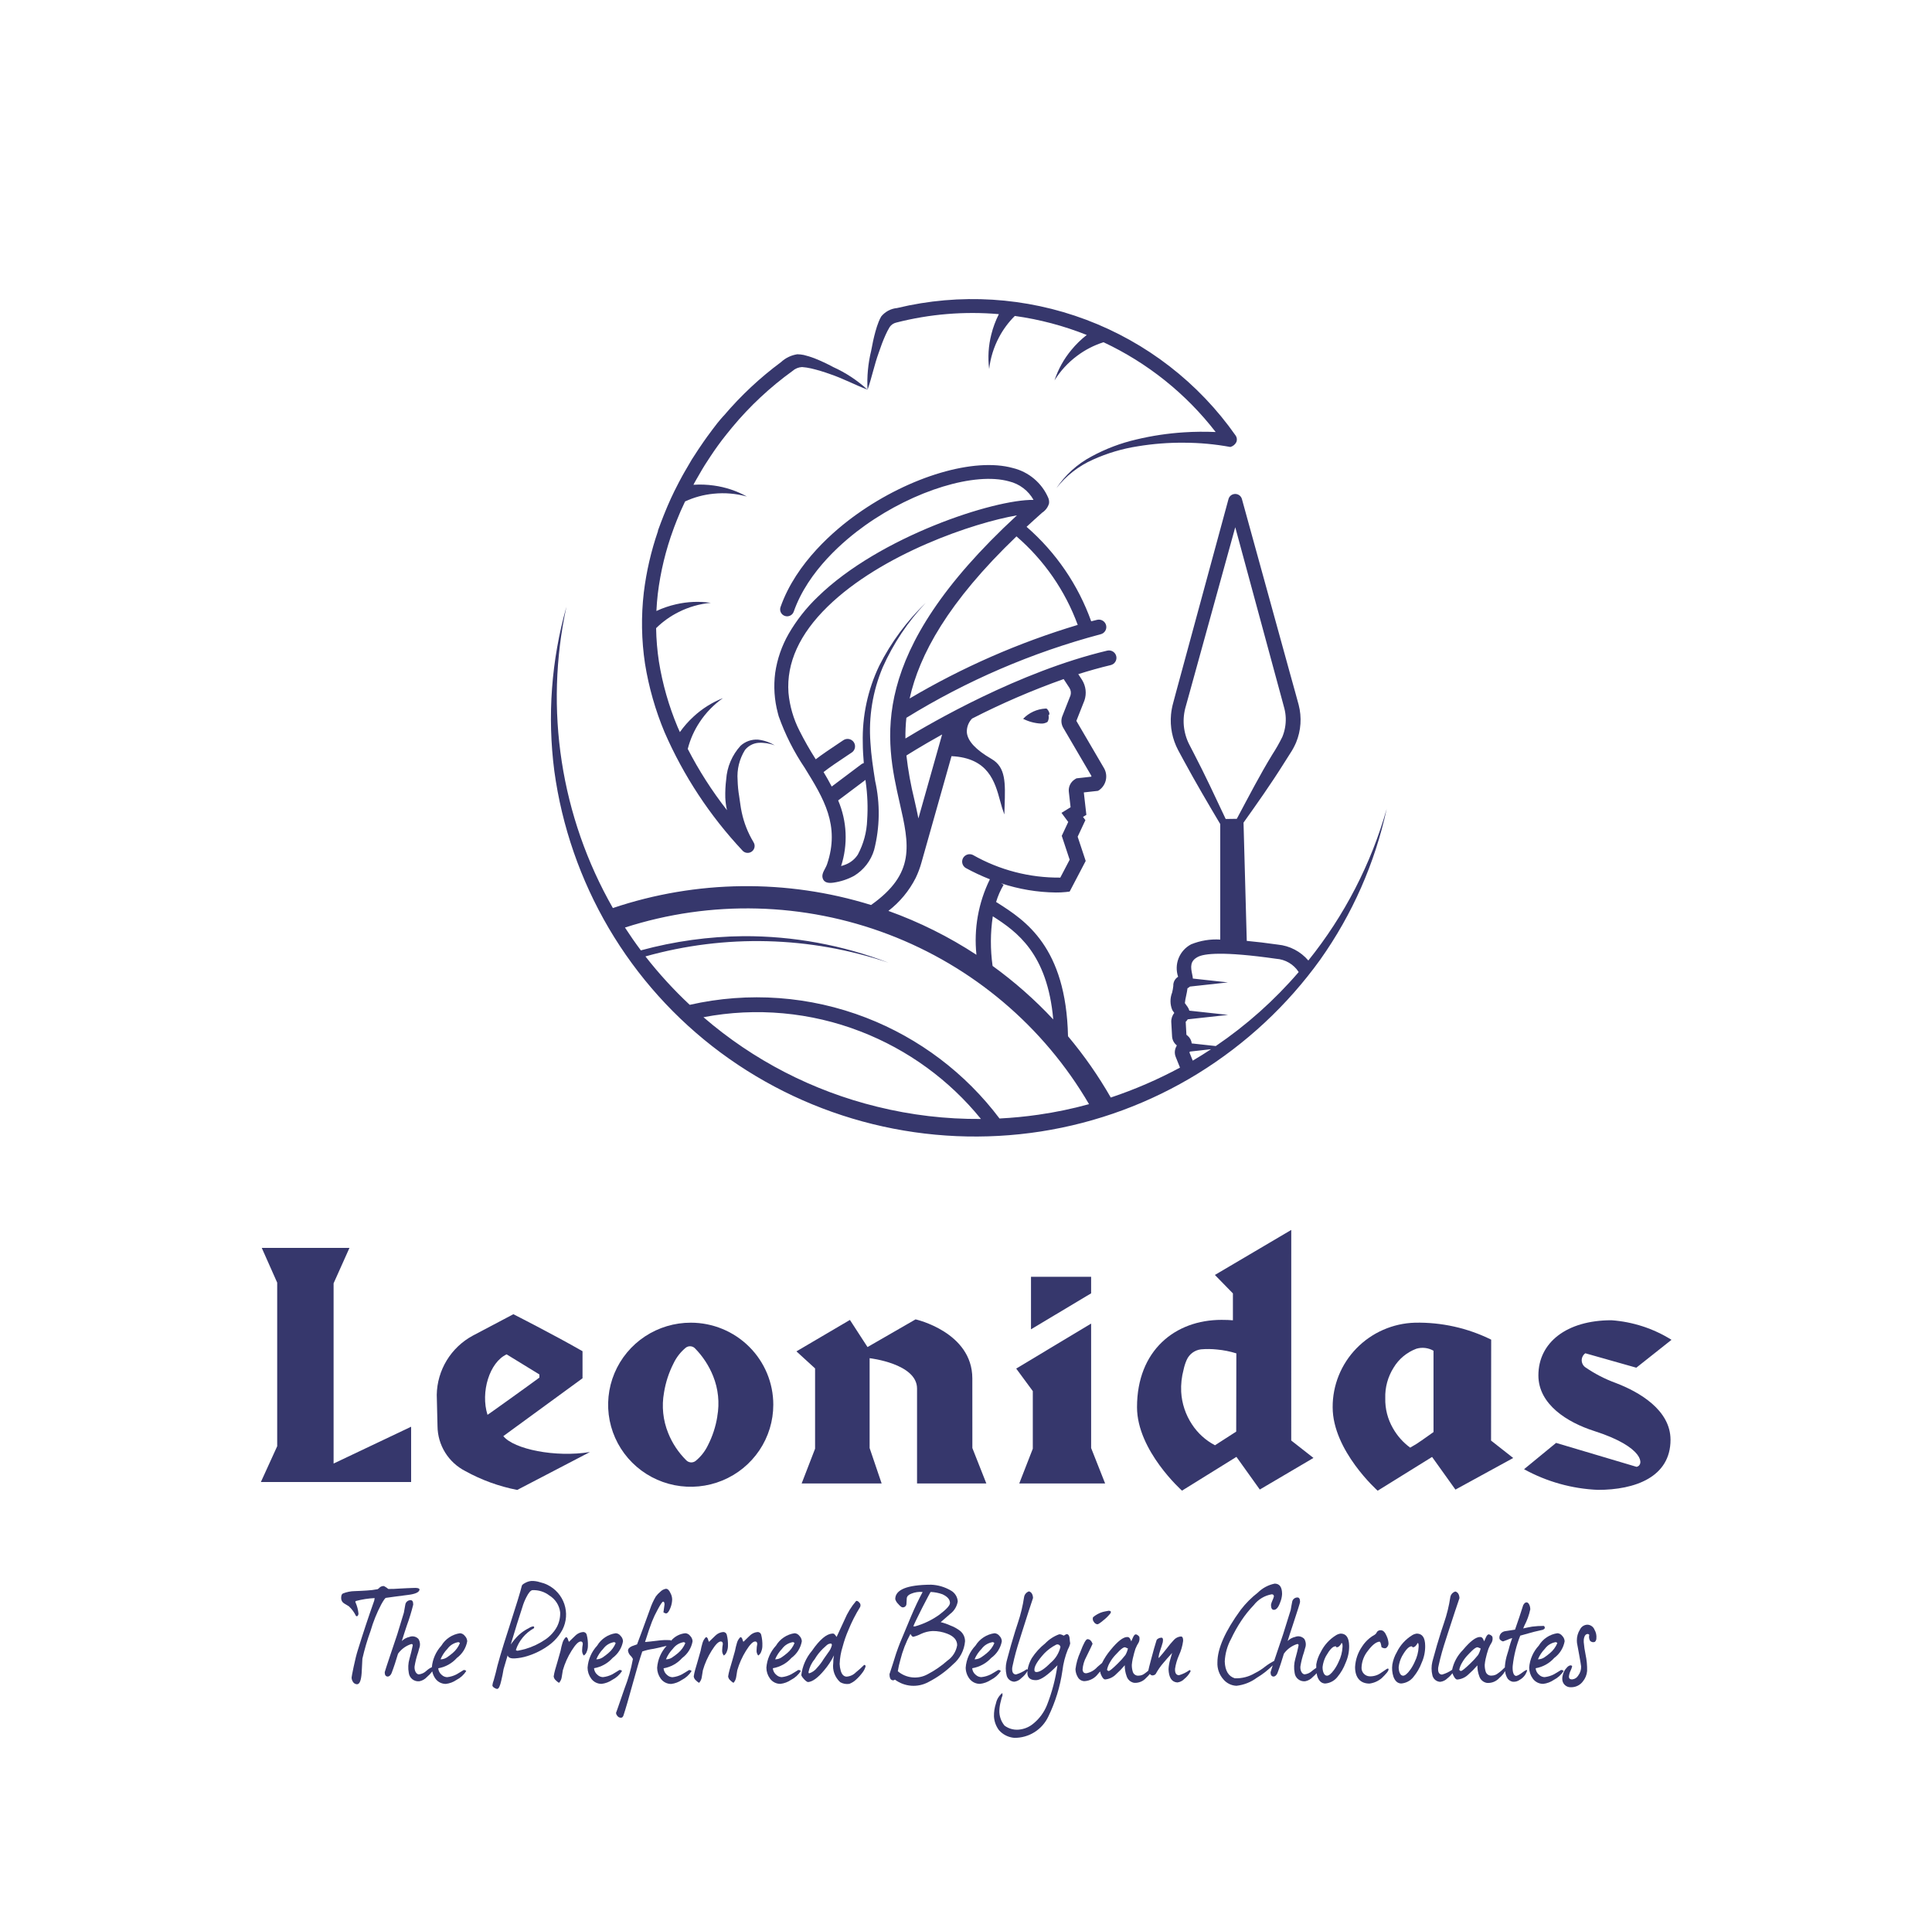 <svg width="156" height="154" viewBox="0 0 156 154" fill="none" xmlns="http://www.w3.org/2000/svg">
<path d="M55.786 106.816C54.467 106.813 53.176 107.2 52.077 107.926C50.979 108.652 50.122 109.686 49.615 110.897C49.108 112.107 48.974 113.44 49.23 114.726C49.486 116.012 50.12 117.194 51.053 118.122C51.985 119.05 53.173 119.682 54.467 119.939C55.761 120.195 57.103 120.065 58.322 119.563C59.542 119.062 60.584 118.212 61.317 117.122C62.05 116.032 62.441 114.75 62.44 113.439C62.441 111.684 61.741 110 60.493 108.759C59.246 107.517 57.553 106.818 55.786 106.816ZM57.92 114.392C57.79 115.208 57.531 115.998 57.153 116.734C56.917 117.219 56.578 117.647 56.159 117.987C56.047 118.07 55.908 118.109 55.769 118.097C55.63 118.084 55.5 118.021 55.405 117.92C54.777 117.297 54.283 116.553 53.955 115.734C53.534 114.698 53.416 113.565 53.615 112.465C53.746 111.643 54.006 110.846 54.385 110.102C54.619 109.61 54.959 109.175 55.382 108.828C55.494 108.746 55.634 108.708 55.773 108.722C55.912 108.736 56.041 108.802 56.134 108.906C56.756 109.544 57.247 110.297 57.579 111.122C57.998 112.159 58.114 113.291 57.916 114.391L57.92 114.392Z" fill="#36376C"/>
<path d="M120.406 108.185C118.499 107.243 116.39 106.773 114.261 106.816C112.474 106.865 110.777 107.607 109.533 108.883C108.289 110.159 107.598 111.868 107.606 113.644C107.606 117.157 111.24 120.385 111.24 120.385L115.634 117.658L117.52 120.295L122.185 117.743L120.396 116.336L120.406 108.185ZM115.75 115.648L114.808 116.314C114.507 116.531 114.192 116.728 113.865 116.906C113.299 116.491 112.827 115.962 112.481 115.353C112.05 114.612 111.833 113.768 111.854 112.912C111.827 112.045 112.061 111.189 112.524 110.453C112.945 109.748 113.595 109.207 114.367 108.918C114.596 108.851 114.837 108.83 115.075 108.858C115.312 108.886 115.542 108.962 115.749 109.081L115.75 115.648Z" fill="#36376C"/>
<path d="M130.467 111.686C129.597 111.369 128.771 110.943 128.009 110.418C127.918 110.354 127.845 110.269 127.794 110.17C127.743 110.072 127.716 109.963 127.716 109.852C127.716 109.741 127.743 109.632 127.794 109.533C127.845 109.435 127.918 109.35 128.009 109.286L132.125 110.451L134.966 108.199C133.504 107.284 131.838 106.742 130.116 106.619C126.503 106.619 124.218 108.413 124.218 111.073C124.218 113.417 126.552 114.869 128.732 115.566C132.8 116.868 132.767 118.345 132.145 118.457L125.646 116.524L123.06 118.649C124.891 119.658 126.934 120.229 129.027 120.317C132.018 120.317 134.887 119.29 134.887 116.269C134.884 113.864 132.357 112.406 130.467 111.686Z" fill="#36376C"/>
<path d="M88.103 103.109H83.248V107.35L88.103 104.445V103.109Z" fill="#36376C"/>
<path d="M78.511 111.318C78.511 107.571 73.928 106.548 73.928 106.548L70.048 108.784L68.627 106.593L64.308 109.132L65.814 110.509V116.994L64.73 119.799H71.188L70.218 116.94V109.683C70.218 109.683 74.047 110.116 74.047 112.134V119.799H79.642L78.514 116.94L78.511 111.318Z" fill="#36376C"/>
<path d="M88.103 106.887L82.054 110.522L83.394 112.341V116.994L82.301 119.798H89.233L88.104 116.939L88.103 106.887Z" fill="#36376C"/>
<path d="M104.263 99.325L98.097 102.961L99.552 104.451V106.623C99.306 106.6 99.004 106.588 98.635 106.588C94.884 106.588 91.809 109.055 91.809 113.639C91.809 117.151 95.441 120.38 95.441 120.38L99.836 117.652L101.723 120.29L106.056 117.738L104.261 116.331L104.263 99.325ZM99.818 115.611L98.104 116.715C97.351 116.32 96.712 115.74 96.248 115.03C95.729 114.245 95.428 113.339 95.375 112.401C95.346 111.797 95.412 111.192 95.569 110.607C95.625 110.338 95.709 110.075 95.82 109.823C95.921 109.594 96.08 109.395 96.281 109.245C96.483 109.095 96.72 109 96.969 108.969C97.404 108.931 97.842 108.936 98.277 108.983C98.804 109.032 99.324 109.136 99.829 109.294L99.818 115.611Z" fill="#36376C"/>
<path d="M33.196 115.218L26.936 118.191V103.637L28.217 100.777H21.136L22.382 103.582V116.793L21.064 119.684H33.196V115.218Z" fill="#36376C"/>
<path d="M40.641 115.976L47.036 111.306V109.119C44.721 107.788 41.453 106.132 41.453 106.132L38.184 107.858C37.315 108.326 36.586 109.016 36.073 109.856C35.561 110.697 35.282 111.657 35.266 112.64L35.327 115.183C35.335 115.932 35.548 116.665 35.944 117.303C36.34 117.941 36.904 118.459 37.575 118.802C38.882 119.523 40.295 120.036 41.762 120.323L47.637 117.261C44.851 117.722 41.485 117.031 40.641 115.976ZM40.908 109.374L43.553 110.996V111.251C42.777 111.829 39.349 114.285 39.364 114.256C38.785 112.423 39.53 110.009 40.908 109.374Z" fill="#36376C"/>
<path d="M31.161 129.038C31.422 128.999 31.683 128.96 31.937 128.931L32.911 128.805C33.504 128.736 33.826 128.6 33.869 128.396C33.904 128.26 33.704 128.212 33.26 128.241C33.051 128.251 32.703 128.26 32.216 128.29C31.93 128.314 31.642 128.324 31.355 128.319C31.247 128.23 31.13 128.152 31.006 128.086C30.883 128.075 30.761 128.113 30.666 128.193C30.616 128.25 30.558 128.299 30.492 128.338C30.202 128.393 29.909 128.429 29.614 128.445C29.292 128.464 28.961 128.485 28.644 128.493C28.315 128.498 27.99 128.563 27.685 128.686C27.588 128.734 27.547 128.86 27.547 129.065C27.547 129.154 27.571 129.242 27.617 129.319C27.663 129.395 27.73 129.459 27.809 129.501L28.165 129.716C28.407 129.939 28.604 130.206 28.747 130.503C28.885 130.581 28.946 130.396 28.946 130.31C28.915 130.001 28.836 129.7 28.712 129.415C28.677 129.358 28.685 129.319 28.747 129.289C29.239 129.159 29.743 129.081 30.252 129.056L30.217 129.26C29.756 130.561 29.318 131.883 28.903 133.224C28.789 133.574 28.677 134.03 28.555 134.604C28.45 135.098 28.398 135.39 28.39 135.471C28.392 135.588 28.425 135.702 28.487 135.802C28.519 135.864 28.568 135.917 28.627 135.954C28.687 135.992 28.756 136.013 28.826 136.016C29.036 136.016 29.157 135.715 29.201 135.112C29.227 134.726 29.244 134.335 29.262 133.947C29.435 133.186 29.656 132.436 29.923 131.702C30.137 130.963 30.425 130.247 30.784 129.566C30.977 129.222 31.1 129.046 31.161 129.038Z" fill="#36376C"/>
<path d="M37.726 132.546C37.72 132.381 37.651 132.225 37.532 132.109C37.487 132.047 37.429 131.996 37.362 131.959C37.295 131.922 37.221 131.9 37.144 131.894C36.834 131.939 36.538 132.052 36.278 132.225C36.018 132.399 35.8 132.628 35.64 132.895C35.199 133.377 34.928 133.99 34.87 134.639C34.709 134.71 34.561 134.808 34.432 134.928C34.268 135.088 34.055 135.19 33.826 135.217C33.623 135.217 33.448 134.935 33.474 134.586C33.536 134.192 33.634 133.805 33.765 133.429C33.8 133.322 33.827 133.215 33.853 133.107C33.9 132.986 33.919 132.856 33.908 132.726C33.898 132.597 33.858 132.471 33.791 132.36C33.7 132.26 33.58 132.191 33.448 132.162C33.316 132.132 33.177 132.144 33.052 132.195C32.822 132.245 32.611 132.36 32.445 132.525C32.542 132.195 32.7 131.729 32.849 131.272C33.052 130.719 33.224 130.155 33.366 129.583C33.366 129.34 33.295 129.224 33.156 129.224C33.049 129.222 32.946 129.26 32.866 129.33C32.786 129.4 32.736 129.497 32.724 129.602C32.68 129.817 32.646 130.03 32.61 130.235L32.075 131.991L31.503 133.692C31.265 134.391 31.064 135.023 31.064 135.041C31.064 135.255 31.134 135.371 31.275 135.391C31.417 135.412 31.556 135.275 31.617 135.12C31.82 134.585 31.97 134.118 32.137 133.555C32.142 133.55 32.145 133.543 32.146 133.535C32.146 133.533 32.147 133.531 32.149 133.529C32.15 133.527 32.153 133.527 32.155 133.527C32.411 133.176 32.771 132.914 33.184 132.777C33.201 132.77 33.219 132.767 33.237 132.768C33.298 132.758 33.334 132.826 33.325 132.885C33.272 133.156 33.166 133.604 33.061 133.963C32.955 134.333 32.937 134.722 33.008 135.099C33.033 135.301 33.136 135.484 33.296 135.611C33.456 135.737 33.659 135.796 33.862 135.774C34.096 135.728 34.309 135.609 34.469 135.434C34.631 135.298 34.777 135.144 34.903 134.975C34.944 135.186 35.03 135.386 35.157 135.561C35.253 135.694 35.38 135.802 35.527 135.876C35.674 135.95 35.837 135.988 36.002 135.987C36.308 135.951 36.601 135.841 36.855 135.667C37.179 135.502 37.452 135.254 37.647 134.948C37.621 134.916 37.587 134.891 37.548 134.878C37.509 134.864 37.467 134.862 37.426 134.871C37.426 134.88 37.242 134.987 36.873 135.21C36.635 135.335 36.375 135.415 36.107 135.443C35.947 135.439 35.794 135.377 35.677 135.268C35.593 135.202 35.524 135.12 35.474 135.026C35.424 134.933 35.394 134.83 35.386 134.724C35.968 134.625 36.499 134.33 36.89 133.89C37.331 133.564 37.63 133.084 37.726 132.546ZM36.072 133.856C35.923 133.951 35.749 134.002 35.571 134.003C35.703 133.685 35.894 133.395 36.133 133.148C36.237 133.005 36.368 132.884 36.519 132.793C36.67 132.701 36.838 132.64 37.013 132.613C37.063 132.622 37.107 132.65 37.136 132.691C37.008 133.003 36.806 133.279 36.547 133.497C36.396 133.626 36.238 133.746 36.072 133.856Z" fill="#36376C"/>
<path d="M45.13 132.065C45.236 131.915 45.333 131.759 45.421 131.597C45.58 131.281 45.675 130.937 45.701 130.584C45.726 130.231 45.681 129.877 45.568 129.541C45.455 129.206 45.277 128.895 45.043 128.629C44.809 128.362 44.524 128.144 44.205 127.986C44.012 127.892 43.808 127.821 43.598 127.774C43.379 127.702 43.15 127.668 42.919 127.672C42.749 127.686 42.584 127.735 42.434 127.816C42.246 127.912 42.143 127.991 42.131 128.078C42.034 128.5 41.681 129.65 41.084 131.497C40.511 133.258 40.162 134.456 40.027 135.092L39.865 135.69C39.81 135.825 39.774 135.967 39.758 136.111C39.763 136.237 40.021 136.4 40.16 136.389C40.273 136.375 40.378 136.157 40.476 135.714C40.552 135.411 40.611 135.098 40.661 134.795C40.779 134.409 40.879 134.039 40.988 133.686C41.066 133.926 41.345 133.935 41.57 133.927C41.905 133.906 42.236 133.846 42.556 133.746C43.2 133.55 43.804 133.247 44.344 132.848C44.643 132.627 44.908 132.363 45.13 132.065ZM44.044 132.394C43.542 132.74 42.987 133.002 42.4 133.172C42.206 133.226 41.995 133.268 41.796 133.309C41.769 133.31 41.742 133.305 41.718 133.294C41.693 133.283 41.672 133.267 41.654 133.246C41.898 132.5 42.419 131.874 43.109 131.494C43.151 131.425 43.139 131.367 43.07 131.34C42.939 131.355 42.815 131.404 42.709 131.48C42.251 131.704 41.849 132.026 41.532 132.423C41.415 132.564 41.324 132.683 41.241 132.803C41.598 131.595 41.911 130.603 42.171 129.815C42.253 129.53 42.363 129.252 42.499 128.988C42.687 128.612 42.854 128.431 42.993 128.416C43.484 128.394 43.968 128.546 44.357 128.845C44.595 128.99 44.797 129.187 44.948 129.421C45.099 129.654 45.196 129.919 45.23 130.194C45.248 130.594 45.163 130.992 44.983 131.351C44.915 131.483 44.835 131.61 44.744 131.728C44.548 131.986 44.312 132.211 44.045 132.395L44.044 132.394Z" fill="#36376C"/>
<path d="M47.373 132.011C47.357 131.949 47.32 131.895 47.27 131.856C47.219 131.817 47.156 131.796 47.092 131.796C46.853 131.814 46.628 131.917 46.458 132.085L45.939 132.589C45.901 132.515 45.871 132.437 45.85 132.356C45.816 132.259 45.763 132.211 45.692 132.211C45.564 132.338 45.47 132.495 45.42 132.667C45.354 132.881 45.302 133.098 45.262 133.318C45.094 133.929 44.945 134.435 44.822 134.853C44.772 135.028 44.734 135.207 44.707 135.387C44.727 135.518 44.796 135.636 44.901 135.717C44.971 135.789 45.051 135.852 45.139 135.902C45.26 135.77 45.337 135.603 45.359 135.426L45.447 134.882C45.607 134.328 45.844 133.798 46.151 133.308C46.459 132.812 46.705 132.56 46.89 132.56C47.005 132.56 47.057 132.628 47.057 132.773C47.025 132.93 47.008 133.09 47.005 133.25C46.989 133.41 47.036 133.57 47.137 133.696C47.256 133.62 47.344 133.502 47.383 133.367C47.439 133.231 47.468 133.086 47.47 132.939C47.484 132.626 47.452 132.314 47.373 132.011Z" fill="#36376C"/>
<path d="M50.226 134.945C50.2 134.912 50.166 134.888 50.127 134.874C50.088 134.861 50.046 134.858 50.005 134.867C50.005 134.876 49.821 134.983 49.452 135.207C49.214 135.332 48.954 135.411 48.686 135.44C48.526 135.436 48.372 135.373 48.255 135.264C48.171 135.199 48.102 135.116 48.052 135.023C48.002 134.929 47.972 134.827 47.964 134.721C48.547 134.621 49.078 134.327 49.469 133.886C49.909 133.562 50.208 133.082 50.305 132.546C50.299 132.381 50.229 132.224 50.111 132.108C50.066 132.047 50.008 131.995 49.941 131.958C49.874 131.921 49.8 131.899 49.723 131.894C49.413 131.938 49.117 132.051 48.857 132.225C48.596 132.398 48.378 132.627 48.219 132.895C47.766 133.384 47.492 134.01 47.443 134.673C47.444 134.991 47.546 135.3 47.734 135.557C47.83 135.69 47.957 135.799 48.103 135.873C48.25 135.947 48.413 135.985 48.578 135.983C48.884 135.947 49.178 135.837 49.432 135.663C49.757 135.499 50.031 135.25 50.226 134.945ZM48.712 133.147C48.816 133.005 48.947 132.884 49.098 132.792C49.249 132.7 49.417 132.639 49.592 132.612C49.642 132.622 49.686 132.65 49.715 132.691C49.587 133.002 49.384 133.278 49.126 133.496C48.975 133.626 48.816 133.746 48.65 133.856C48.501 133.951 48.327 134.002 48.149 134.002C48.281 133.684 48.472 133.394 48.712 133.147Z" fill="#36376C"/>
<path d="M55.922 132.547C55.916 132.382 55.846 132.225 55.728 132.109C55.683 132.048 55.625 131.996 55.558 131.959C55.491 131.922 55.417 131.9 55.34 131.894C55.116 131.915 54.899 131.98 54.7 132.085C54.501 132.19 54.326 132.333 54.183 132.505C54.174 132.49 54.166 132.474 54.16 132.458C53.796 132.432 53.43 132.445 53.069 132.498C52.664 132.547 52.338 132.584 52.083 132.605C52.321 131.834 52.514 131.293 52.646 130.953C52.772 130.633 52.919 130.321 53.086 130.02C53.324 129.573 53.474 129.345 53.544 129.345C53.614 129.345 53.658 129.412 53.658 129.578C53.658 129.549 53.632 129.763 53.57 130.209C53.632 130.25 53.701 130.279 53.773 130.297C53.896 130.297 54.009 130.151 54.124 129.87C54.215 129.651 54.266 129.417 54.274 129.181C54.274 129 54.229 128.823 54.142 128.664C54.037 128.422 53.913 128.305 53.773 128.305C53.597 128.334 53.437 128.419 53.315 128.548C53.179 128.659 53.058 128.786 52.954 128.927C52.763 129.25 52.606 129.592 52.488 129.947C52.03 131.22 51.678 132.163 51.44 132.793L51.027 132.94C50.816 133.036 50.71 133.153 50.71 133.299C50.726 133.432 50.781 133.557 50.869 133.659C50.965 133.748 51.046 133.853 51.106 133.969C50.957 134.786 50.73 135.586 50.427 136.359C49.97 137.69 49.742 138.341 49.742 138.321C49.746 138.403 49.777 138.481 49.829 138.544C49.861 138.597 49.906 138.641 49.96 138.672C50.014 138.703 50.075 138.719 50.137 138.719C50.234 138.719 50.295 138.661 50.339 138.544C50.516 138.011 50.771 137.136 51.097 135.942C51.413 134.785 51.669 133.931 51.862 133.368C52.156 133.266 52.46 133.195 52.769 133.154C52.997 133.111 53.351 133.027 53.827 132.912C53.379 133.399 53.109 134.021 53.061 134.679C53.062 134.997 53.164 135.307 53.352 135.564C53.448 135.697 53.575 135.805 53.722 135.879C53.869 135.954 54.032 135.992 54.197 135.99C54.503 135.954 54.796 135.844 55.05 135.67C55.374 135.505 55.647 135.257 55.842 134.951C55.816 134.919 55.782 134.895 55.743 134.881C55.704 134.867 55.662 134.865 55.621 134.874C55.621 134.883 55.437 134.99 55.068 135.213C54.83 135.339 54.57 135.418 54.302 135.447C54.142 135.442 53.988 135.38 53.871 135.271C53.787 135.205 53.718 135.123 53.668 135.029C53.618 134.936 53.588 134.833 53.58 134.728C54.162 134.628 54.693 134.333 55.084 133.893C55.526 133.567 55.826 133.086 55.922 132.547ZM54.273 133.856C54.123 133.952 53.95 134.003 53.772 134.003C53.904 133.685 54.094 133.395 54.334 133.148C54.438 133.005 54.569 132.885 54.72 132.793C54.871 132.701 55.039 132.64 55.214 132.613C55.264 132.622 55.308 132.65 55.337 132.691C55.208 133.003 55.006 133.279 54.748 133.497C54.595 133.626 54.435 133.746 54.268 133.855L54.273 133.856Z" fill="#36376C"/>
<path d="M58.4 131.796C58.161 131.814 57.936 131.917 57.766 132.085L57.247 132.589C57.209 132.515 57.179 132.437 57.159 132.356C57.124 132.259 57.072 132.211 57.001 132.211C56.872 132.338 56.779 132.495 56.728 132.667C56.663 132.881 56.61 133.098 56.57 133.318C56.402 133.929 56.253 134.435 56.13 134.853C56.081 135.028 56.042 135.207 56.015 135.387C56.035 135.518 56.105 135.636 56.209 135.717C56.279 135.789 56.359 135.852 56.447 135.902C56.568 135.77 56.645 135.603 56.667 135.426L56.755 134.882C56.915 134.328 57.152 133.798 57.459 133.308C57.767 132.812 58.013 132.56 58.199 132.56C58.313 132.56 58.365 132.628 58.365 132.773C58.334 132.93 58.316 133.09 58.313 133.25C58.297 133.41 58.344 133.57 58.445 133.696C58.564 133.619 58.651 133.502 58.691 133.367C58.747 133.231 58.776 133.085 58.779 132.939C58.792 132.625 58.76 132.311 58.682 132.007C58.664 131.946 58.628 131.892 58.577 131.854C58.526 131.816 58.464 131.796 58.4 131.796Z" fill="#36376C"/>
<path d="M61.178 131.796C60.939 131.815 60.715 131.917 60.545 132.085L60.026 132.589C59.987 132.515 59.957 132.437 59.938 132.356C59.903 132.259 59.849 132.211 59.78 132.211C59.651 132.337 59.557 132.494 59.507 132.667C59.442 132.881 59.389 133.098 59.348 133.318C59.181 133.929 59.032 134.435 58.908 134.853C58.859 135.029 58.821 135.207 58.793 135.387C58.813 135.518 58.883 135.636 58.987 135.717C59.057 135.789 59.137 135.852 59.225 135.902C59.346 135.77 59.423 135.603 59.445 135.426L59.533 134.882C59.693 134.328 59.93 133.798 60.237 133.308C60.545 132.812 60.791 132.56 60.976 132.56C61.091 132.56 61.143 132.628 61.143 132.773C61.111 132.93 61.093 133.09 61.091 133.25C61.074 133.41 61.121 133.571 61.223 133.696C61.342 133.619 61.43 133.502 61.469 133.367C61.525 133.231 61.554 133.085 61.557 132.939C61.571 132.625 61.538 132.311 61.46 132.007C61.442 131.946 61.406 131.892 61.355 131.854C61.304 131.816 61.242 131.796 61.178 131.796Z" fill="#36376C"/>
<path d="M63.891 135.207C63.653 135.332 63.393 135.411 63.125 135.44C62.965 135.436 62.811 135.373 62.694 135.264C62.61 135.199 62.541 135.116 62.491 135.023C62.441 134.929 62.411 134.827 62.403 134.721C62.986 134.621 63.517 134.327 63.908 133.886C64.348 133.562 64.647 133.082 64.744 132.546C64.738 132.381 64.668 132.225 64.55 132.108C64.505 132.047 64.447 131.995 64.38 131.958C64.313 131.921 64.239 131.899 64.162 131.894C63.852 131.938 63.556 132.051 63.296 132.225C63.035 132.398 62.817 132.627 62.658 132.895C62.205 133.384 61.931 134.01 61.882 134.673C61.883 134.991 61.985 135.3 62.173 135.557C62.269 135.69 62.396 135.799 62.542 135.873C62.689 135.947 62.852 135.985 63.017 135.983C63.323 135.947 63.617 135.837 63.871 135.663C64.195 135.498 64.468 135.25 64.663 134.945C64.637 134.912 64.603 134.888 64.564 134.874C64.525 134.861 64.483 134.858 64.442 134.867C64.444 134.876 64.26 134.983 63.891 135.207ZM63.151 133.147C63.255 133.005 63.386 132.884 63.537 132.792C63.688 132.7 63.856 132.639 64.031 132.612C64.081 132.622 64.125 132.65 64.154 132.691C64.025 133.002 63.823 133.278 63.565 133.496C63.414 133.626 63.255 133.746 63.089 133.856C62.94 133.951 62.766 134.002 62.588 134.002C62.721 133.684 62.913 133.394 63.153 133.147H63.151Z" fill="#36376C"/>
<path d="M69.76 134.468C69.551 134.677 69.331 134.875 69.101 135.06C68.9 135.264 68.63 135.385 68.344 135.4C68.124 135.381 67.975 135.226 67.886 134.925C67.834 134.745 67.804 134.559 67.798 134.371C67.815 133.893 67.898 133.419 68.044 132.963C68.165 132.504 68.32 132.056 68.511 131.622C68.771 130.981 69.086 130.363 69.452 129.776C69.483 129.712 69.491 129.64 69.475 129.571C69.46 129.502 69.42 129.441 69.365 129.397C69.339 129.36 69.305 129.33 69.265 129.31C69.225 129.29 69.181 129.28 69.136 129.28C68.743 129.737 68.426 130.252 68.194 130.806L67.552 132.194C67.495 132.102 67.427 132.018 67.349 131.942C67.299 131.924 67.245 131.917 67.191 131.923C66.733 131.953 66.188 132.405 65.563 133.311C65.087 133.871 64.787 134.557 64.701 135.284C64.753 135.403 64.828 135.512 64.92 135.604C65.071 135.759 65.176 135.838 65.255 135.838C65.607 135.808 66.039 135.497 66.54 134.896C66.857 134.526 67.126 134.118 67.34 133.681C67.296 133.892 67.276 134.107 67.279 134.322C67.242 134.603 67.274 134.888 67.372 135.154C67.471 135.419 67.632 135.658 67.843 135.848C68.066 135.976 68.327 136.024 68.581 135.983C68.791 135.901 68.982 135.779 69.144 135.623C69.334 135.45 69.505 135.259 69.655 135.051C69.763 134.909 69.844 134.747 69.892 134.576C69.893 134.553 69.89 134.529 69.884 134.507C69.823 134.448 69.787 134.439 69.76 134.468ZM66.865 133.467L66.504 133.982C66.356 134.23 66.182 134.461 65.985 134.672C65.821 134.893 65.589 135.056 65.325 135.138C65.298 135.112 65.282 135.078 65.281 135.041C65.354 134.658 65.524 134.3 65.775 134.001C65.958 133.688 66.183 133.4 66.443 133.147C66.54 133.05 66.645 132.954 66.751 132.865C66.8 132.819 66.858 132.783 66.921 132.759C66.985 132.736 67.052 132.726 67.12 132.729C67.148 132.762 67.167 132.802 67.174 132.845C67.12 133.073 67.014 133.285 66.865 133.467Z" fill="#36376C"/>
<path d="M76.722 131.263C76.477 131.151 76.22 131.063 75.957 131L76.733 130.325C77.054 130.08 77.269 129.723 77.334 129.326C77.322 129.14 77.263 128.959 77.161 128.803C77.059 128.646 76.918 128.518 76.752 128.432C76.272 128.153 75.731 127.996 75.177 127.975C73.244 127.984 72.287 128.374 72.287 129.14C72.33 129.287 72.411 129.42 72.522 129.525C72.679 129.71 72.8 129.807 72.888 129.807C72.928 129.808 72.967 129.802 73.004 129.788C73.04 129.775 73.074 129.754 73.102 129.727C73.131 129.7 73.153 129.667 73.169 129.631C73.184 129.595 73.192 129.557 73.192 129.518L73.218 129.061C73.236 128.906 73.367 128.778 73.601 128.692C73.885 128.578 74.193 128.535 74.498 128.565C74.174 129.169 73.861 129.829 73.558 130.547L72.853 132.238C72.575 132.879 72.444 133.288 72.357 133.529L72.113 134.307C71.904 134.938 71.822 135.192 71.822 135.2C71.818 135.32 71.839 135.44 71.884 135.551C71.906 135.598 71.942 135.637 71.987 135.662C72.032 135.688 72.084 135.7 72.136 135.696C72.166 135.69 72.195 135.68 72.222 135.667L72.257 135.638C72.64 135.925 73.098 136.097 73.576 136.134C74.054 136.17 74.533 136.069 74.955 135.842C75.688 135.469 76.36 134.987 76.948 134.413C77.225 134.181 77.455 133.897 77.622 133.577C77.789 133.257 77.891 132.908 77.922 132.548C77.924 132.392 77.891 132.238 77.827 132.095C77.762 131.953 77.668 131.826 77.549 131.723C77.3 131.527 77.021 131.371 76.722 131.263ZM74.468 129.834C74.904 128.989 75.13 128.562 75.147 128.562C75.471 128.575 75.791 128.637 76.096 128.747C76.514 128.939 76.715 129.183 76.705 129.466C76.696 129.658 76.414 129.97 75.861 130.388C75.267 130.818 74.601 131.14 73.894 131.34H73.747C73.798 131.185 74.043 130.68 74.468 129.834ZM76.497 134.109C76.013 134.538 75.478 134.906 74.904 135.206C74.525 135.415 74.091 135.504 73.661 135.46C73.23 135.417 72.823 135.244 72.494 134.964C72.541 134.662 72.608 134.364 72.693 134.07C72.875 133.332 73.15 132.62 73.512 131.95C73.598 132.105 73.677 132.183 73.737 132.183C73.955 132.132 74.165 132.053 74.364 131.95C74.661 131.809 74.984 131.73 75.313 131.716C75.711 131.713 76.106 131.785 76.477 131.93C77.016 132.134 77.286 132.445 77.286 132.863C77.245 133.112 77.154 133.351 77.019 133.565C76.883 133.779 76.706 133.964 76.497 134.109Z" fill="#36376C"/>
<path d="M80.812 134.945C80.785 134.912 80.75 134.888 80.711 134.874C80.671 134.861 80.629 134.858 80.588 134.867C80.588 134.876 80.394 134.983 80.021 135.207C79.777 135.332 79.512 135.411 79.238 135.44C79.075 135.436 78.919 135.374 78.798 135.264C78.713 135.2 78.643 135.118 78.591 135.024C78.54 134.93 78.51 134.827 78.501 134.721C79.094 134.622 79.635 134.328 80.039 133.886C80.486 133.565 80.792 133.085 80.893 132.546C80.888 132.381 80.818 132.224 80.699 132.108C80.653 132.047 80.593 131.995 80.525 131.958C80.457 131.921 80.381 131.899 80.303 131.894C79.989 131.937 79.688 132.05 79.422 132.223C79.156 132.396 78.932 132.625 78.766 132.895C78.305 133.38 78.025 134.007 77.975 134.673C77.977 134.991 78.081 135.301 78.271 135.557C78.371 135.691 78.501 135.8 78.651 135.874C78.801 135.948 78.966 135.985 79.134 135.983C79.446 135.947 79.746 135.838 80.007 135.663C80.335 135.5 80.613 135.251 80.812 134.945ZM79.266 133.147C79.482 132.858 79.805 132.665 80.165 132.612C80.215 132.622 80.26 132.65 80.29 132.691C80.157 133.003 79.951 133.28 79.688 133.496C79.534 133.626 79.372 133.746 79.203 133.856C79.049 133.951 78.871 134.002 78.69 134.002C78.826 133.683 79.021 133.393 79.266 133.147Z" fill="#36376C"/>
<path d="M86.129 131.968C86.07 131.968 85.927 132.086 85.885 132.086C85.798 132.032 85.701 131.995 85.599 131.979C85.567 131.978 85.534 131.981 85.502 131.988C85.082 132.145 84.703 132.394 84.393 132.716C83.969 133.054 83.603 133.458 83.308 133.912C83.142 134.2 83.028 134.514 82.972 134.841C82.963 134.83 82.951 134.821 82.939 134.814C82.926 134.808 82.912 134.805 82.897 134.804C82.636 134.991 82.345 135.133 82.037 135.224C81.822 135.213 81.719 135.058 81.727 134.757C81.725 134.721 81.728 134.685 81.736 134.649C81.754 134.582 81.762 134.513 81.78 134.445C81.814 134.28 81.848 134.115 81.891 133.951C82.063 133.241 82.286 132.543 82.51 131.842C82.939 130.483 83.24 129.552 83.413 129.047C83.396 128.748 83.283 128.572 83.086 128.514C82.984 128.547 82.894 128.607 82.824 128.688C82.754 128.768 82.708 128.866 82.691 128.971C82.586 129.677 82.419 130.372 82.192 131.049C82.114 131.293 82.037 131.531 81.959 131.768C81.736 132.497 81.521 133.226 81.332 133.964C81.306 134.042 81.289 134.119 81.272 134.197C81.19 134.546 81.19 134.909 81.272 135.257C81.296 135.406 81.371 135.541 81.484 135.642C81.597 135.742 81.74 135.802 81.891 135.811C82.111 135.785 82.315 135.682 82.466 135.521C82.67 135.364 82.84 135.167 82.966 134.943C82.966 134.998 82.954 135.054 82.955 135.106C82.964 135.504 83.207 135.699 83.687 135.684C84.056 135.665 84.62 135.267 85.385 134.48C85.229 135.584 84.944 136.667 84.535 137.705C84.304 138.28 83.932 138.787 83.452 139.181C83.16 139.431 82.805 139.596 82.426 139.658C82.198 139.701 81.964 139.696 81.738 139.645C81.512 139.593 81.3 139.495 81.114 139.357C80.825 139.011 80.676 138.571 80.694 138.122C80.705 137.861 80.747 137.602 80.82 137.351C80.846 137.205 80.889 137.061 80.947 136.924L80.938 136.719C80.669 136.931 80.484 137.23 80.417 137.564C80.304 137.903 80.25 138.258 80.258 138.614C80.28 139.01 80.417 139.392 80.653 139.712C80.968 140.076 81.415 140.303 81.896 140.343C82.474 140.35 83.041 140.191 83.529 139.885C84.018 139.578 84.406 139.138 84.649 138.618C85.217 137.453 85.6 136.207 85.784 134.926C85.855 134.331 86.004 133.748 86.229 133.191C86.314 133.043 86.376 132.883 86.414 132.716C86.414 132.686 86.389 132.599 86.381 132.483C86.372 132.137 86.288 131.962 86.129 131.968ZM84.843 134.271C84.355 134.767 83.977 135.019 83.708 135.029C83.548 135.029 83.523 134.941 83.523 134.854C83.514 134.553 83.784 134.115 84.321 133.524C84.598 133.241 84.919 133.005 85.272 132.823C85.306 132.805 85.345 132.796 85.384 132.796C85.424 132.796 85.462 132.805 85.497 132.824C85.532 132.842 85.561 132.868 85.584 132.9C85.606 132.932 85.62 132.969 85.625 133.008C85.505 133.502 85.232 133.945 84.843 134.274V134.271Z" fill="#36376C"/>
<path d="M88.609 131.174C88.678 131.174 88.85 131.058 89.125 130.825C89.33 130.662 89.515 130.476 89.675 130.271C89.735 130.145 89.684 130.087 89.521 130.078C89.511 130.078 89.417 130.096 89.219 130.136C89.005 130.176 88.799 130.251 88.609 130.359C88.484 130.428 88.366 130.509 88.257 130.602C88.235 130.666 88.229 130.734 88.241 130.801C88.253 130.867 88.282 130.929 88.325 130.981C88.354 131.033 88.395 131.077 88.445 131.11C88.494 131.144 88.55 131.166 88.609 131.174Z" fill="#36376C"/>
<path d="M95.198 135.286C94.965 135.276 94.862 135.101 94.88 134.761C94.936 134.386 95.043 134.019 95.198 133.672C95.367 133.305 95.48 132.915 95.532 132.515C95.541 132.282 95.481 132.166 95.361 132.155C95.143 132.17 94.94 132.268 94.793 132.428C94.591 132.641 94.401 132.867 94.226 133.103C93.977 133.424 93.762 133.681 93.564 133.899C93.553 133.875 93.548 133.849 93.547 133.822C93.572 133.646 93.614 133.473 93.675 133.306C93.772 133.017 93.848 132.781 93.89 132.616C93.934 132.355 93.89 132.23 93.745 132.256C93.632 132.256 93.418 132.345 93.383 132.47C93.272 132.83 93.125 133.316 92.962 133.948C92.813 134.515 92.732 134.828 92.719 134.917C92.632 134.995 92.54 135.067 92.445 135.134C92.309 135.249 92.138 135.314 91.96 135.318C91.858 135.333 91.754 135.313 91.666 135.26C91.577 135.207 91.51 135.126 91.475 135.029C91.414 134.841 91.385 134.644 91.389 134.446C91.403 134.289 91.426 134.133 91.458 133.979C91.544 133.6 91.621 133.328 91.681 133.153C91.754 132.97 91.843 132.794 91.948 132.628C92.013 132.485 92.029 132.324 91.991 132.171C91.88 132.045 91.785 131.987 91.707 131.987C91.629 131.987 91.553 132.074 91.475 132.25L91.346 132.551C91.277 132.394 91.226 132.2 91.028 132.2C90.701 132.192 90.245 132.541 89.67 133.25C89.4 133.57 89.169 133.922 88.983 134.297C88.874 134.394 88.751 134.496 88.595 134.63C88.367 134.887 88.061 135.061 87.722 135.127C87.528 135.136 87.431 135.039 87.413 134.825C87.438 134.467 87.541 134.119 87.714 133.804C88.023 133.173 88.199 132.814 88.221 132.743C88.124 132.5 87.989 132.374 87.809 132.374C87.68 132.374 87.491 132.723 87.227 133.424C87.03 133.859 86.899 134.321 86.839 134.794C86.844 135.016 86.906 135.234 87.019 135.425C87.07 135.524 87.146 135.608 87.24 135.667C87.333 135.727 87.442 135.761 87.553 135.765C87.775 135.754 87.992 135.694 88.187 135.588C88.382 135.482 88.55 135.334 88.679 135.154C88.735 135.094 88.776 135.041 88.83 134.985C88.847 135.108 88.887 135.228 88.947 135.338C89.043 135.531 89.141 135.627 89.23 135.627C89.57 135.597 89.888 135.446 90.124 135.201C90.373 134.977 90.606 134.737 90.82 134.481C90.815 134.779 90.865 135.076 90.967 135.356C91.007 135.494 91.086 135.618 91.194 135.715C91.302 135.811 91.434 135.875 91.577 135.9C91.759 135.912 91.941 135.883 92.109 135.813C92.277 135.744 92.427 135.637 92.547 135.501C92.655 135.403 92.755 135.297 92.845 135.182C92.884 135.237 92.939 135.277 93.004 135.297C93.06 135.306 93.118 135.3 93.172 135.282C93.226 135.263 93.274 135.232 93.313 135.19C93.496 134.856 93.715 134.543 93.967 134.257C94.139 134.053 94.363 133.791 94.646 133.486C94.646 133.476 94.594 133.651 94.491 134.02C94.413 134.27 94.366 134.529 94.353 134.791C94.379 135.481 94.611 135.841 95.067 135.87C95.284 135.843 95.485 135.741 95.634 135.581C95.837 135.419 96.004 135.217 96.124 134.988C96.149 134.92 96.124 134.881 96.046 134.872C95.79 135.058 95.503 135.197 95.198 135.286ZM90.872 133.653C90.683 133.898 90.475 134.128 90.252 134.343C89.849 134.741 89.607 134.945 89.513 134.945C89.453 134.945 89.41 134.858 89.384 134.858C89.428 134.641 89.509 134.435 89.624 134.246C89.741 134.037 89.883 133.843 90.046 133.668C90.158 133.542 90.278 133.426 90.39 133.308C90.584 133.124 90.725 133.027 90.82 133.027C90.88 133.027 91.035 133.123 91.078 133.123C91.035 133.309 90.966 133.487 90.872 133.653Z" fill="#36376C"/>
<path d="M108.262 131.923C108.124 131.938 107.991 131.984 107.874 132.059C107.343 132.388 106.916 132.859 106.642 133.419C106.465 133.726 106.342 134.061 106.282 134.41C106.277 134.504 106.277 134.598 106.282 134.691C106.17 134.763 106.062 134.841 105.959 134.924C105.794 135.085 105.58 135.187 105.351 135.214C105.149 135.214 104.973 134.932 105 134.582C105.063 134.189 105.16 133.802 105.291 133.426C105.326 133.319 105.352 133.212 105.38 133.104C105.427 132.983 105.446 132.853 105.435 132.723C105.424 132.594 105.384 132.468 105.318 132.356C105.226 132.257 105.106 132.188 104.974 132.158C104.842 132.129 104.704 132.14 104.578 132.191C104.348 132.242 104.138 132.357 103.971 132.522C104.068 132.191 104.226 131.726 104.376 131.269C104.771 130.065 104.974 129.438 104.974 129.366C104.974 129.123 104.903 129.007 104.764 129.007C104.657 129.005 104.554 129.043 104.474 129.113C104.394 129.183 104.344 129.28 104.332 129.385C104.287 129.599 104.253 129.812 104.218 130.016L103.602 131.988L103.029 133.689C102.978 133.839 102.932 133.986 102.883 134.125C102.631 134.256 102.39 134.409 102.165 134.582C101.907 134.79 101.627 134.97 101.329 135.117C100.841 135.408 100.279 135.553 99.71 135.534C99.197 135.379 98.918 134.923 98.893 134.175C98.924 133.536 99.099 132.911 99.406 132.349C99.643 131.843 99.916 131.356 100.224 130.891C100.524 130.436 100.864 130.011 101.242 129.618C101.597 129.16 102.113 128.85 102.687 128.751C102.711 128.748 102.735 128.751 102.757 128.759C102.78 128.767 102.801 128.779 102.817 128.796C102.834 128.813 102.847 128.834 102.854 128.856C102.862 128.879 102.864 128.903 102.861 128.927C102.831 129.04 102.79 129.151 102.739 129.257C102.687 129.365 102.648 129.479 102.626 129.597C102.626 129.869 102.704 130.005 102.861 130.005C103.055 130.005 103.219 129.812 103.357 129.432C103.453 129.21 103.509 128.973 103.522 128.732C103.522 128.169 103.322 127.888 102.922 127.888C102.412 127.993 101.943 128.242 101.573 128.607C101.05 129.012 100.583 129.482 100.181 130.005C98.927 131.725 98.301 133.132 98.301 134.245C98.275 134.75 98.449 135.245 98.786 135.623C98.915 135.777 99.076 135.903 99.258 135.992C99.439 136.081 99.637 136.131 99.839 136.139C100.437 136.072 101.007 135.847 101.488 135.488C101.954 135.21 102.382 134.875 102.765 134.492C102.661 134.809 102.592 135.03 102.592 135.041C102.592 135.255 102.662 135.371 102.802 135.391C102.943 135.411 103.084 135.274 103.146 135.119C103.349 134.584 103.498 134.118 103.666 133.555C103.67 133.549 103.673 133.542 103.673 133.535C103.673 133.526 103.683 133.526 103.683 133.526C103.939 133.176 104.299 132.914 104.712 132.776C104.729 132.769 104.747 132.766 104.766 132.768C104.827 132.758 104.863 132.826 104.853 132.884C104.801 133.156 104.695 133.603 104.589 133.963C104.484 134.332 104.466 134.721 104.536 135.099C104.56 135.3 104.663 135.484 104.823 135.61C104.983 135.737 105.186 135.795 105.389 135.773C105.623 135.728 105.837 135.609 105.997 135.433C106.109 135.336 106.215 135.233 106.314 135.123C106.326 135.221 106.347 135.318 106.377 135.412C106.509 135.761 106.71 135.947 107.001 135.956C107.193 135.941 107.38 135.887 107.549 135.796C107.719 135.706 107.868 135.582 107.987 135.431C108.273 135.086 108.5 134.695 108.656 134.275C108.849 133.844 108.945 133.377 108.937 132.906C108.923 132.252 108.703 131.932 108.262 131.923ZM108.404 132.991C108.384 133.414 108.276 133.827 108.087 134.206C107.987 134.435 107.863 134.653 107.717 134.856C107.48 135.187 107.277 135.338 107.127 135.323C107.004 135.313 106.916 135.216 106.855 135.051C106.806 134.907 106.785 134.756 106.793 134.605C106.829 134.309 106.918 134.022 107.057 133.758C107.365 133.215 107.62 132.942 107.84 132.952C107.875 132.952 107.893 132.962 107.893 132.991C107.893 133.02 107.91 133.03 107.937 133.03C108.087 133.02 108.21 132.905 108.325 132.68C108.386 132.69 108.413 132.797 108.404 132.991Z" fill="#36376C"/>
<path d="M111.397 132.574C111.449 132.603 111.485 132.68 111.512 132.816C111.522 132.888 111.537 132.96 111.555 133.03C111.749 133.136 111.89 133.136 111.978 133.04C112.063 132.958 112.113 132.847 112.118 132.73C112.108 132.53 112.061 132.334 111.978 132.151C111.854 131.841 111.705 131.676 111.538 131.657C111.473 131.644 111.406 131.648 111.344 131.671C111.281 131.693 111.227 131.732 111.186 131.783C111.15 131.878 111.086 131.96 111.001 132.016C110.59 132.242 110.242 132.566 109.989 132.959C109.644 133.452 109.446 134.031 109.416 134.63C109.416 135.475 109.831 135.96 110.58 135.96C110.949 135.912 111.295 135.757 111.575 135.514C111.721 135.377 111.859 135.231 111.988 135.076C112.043 135.009 112.087 134.933 112.12 134.853C112.12 134.775 112.112 134.707 111.98 134.775L111.522 135.086C111.256 135.283 110.93 135.385 110.598 135.375C110.507 135.372 110.418 135.352 110.336 135.315C110.253 135.278 110.179 135.224 110.118 135.158C110.056 135.092 110.009 135.015 109.978 134.93C109.947 134.845 109.934 134.755 109.938 134.666C109.957 134.173 110.136 133.699 110.448 133.316C110.799 132.845 111.116 132.593 111.397 132.574Z" fill="#36376C"/>
<path d="M114.408 131.923C114.269 131.938 114.137 131.985 114.02 132.059C113.488 132.388 113.061 132.86 112.788 133.42C112.609 133.726 112.487 134.061 112.427 134.41C112.379 134.746 112.409 135.088 112.515 135.411C112.647 135.759 112.849 135.945 113.14 135.954C113.332 135.939 113.518 135.885 113.688 135.795C113.858 135.705 114.007 135.58 114.125 135.43C114.412 135.084 114.638 134.693 114.795 134.273C114.988 133.843 115.084 133.375 115.076 132.904C115.068 132.253 114.851 131.933 114.408 131.923ZM114.548 132.992C114.529 133.414 114.421 133.827 114.232 134.206C114.132 134.435 114.008 134.653 113.862 134.856C113.625 135.187 113.422 135.338 113.273 135.324C113.15 135.313 113.061 135.216 113 135.051C112.952 134.908 112.93 134.756 112.938 134.605C112.974 134.31 113.064 134.023 113.202 133.759C113.51 133.215 113.765 132.943 113.986 132.952C114.021 132.952 114.038 132.963 114.038 132.992C114.038 133.021 114.055 133.03 114.082 133.03C114.232 133.021 114.355 132.905 114.47 132.68C114.532 132.69 114.56 132.797 114.548 132.992Z" fill="#36376C"/>
<path d="M122.754 132.089C122.983 132.029 123.194 131.972 123.379 131.914C123.705 131.817 124.021 131.738 124.593 131.612C124.647 131.582 124.694 131.543 124.734 131.496C124.739 131.461 124.736 131.425 124.724 131.391C124.712 131.357 124.691 131.327 124.664 131.304C124.346 131.301 124.028 131.32 123.713 131.361C123.484 131.401 123.238 131.449 122.992 131.507C122.992 131.498 122.992 131.488 123 131.488C123.028 131.43 123.054 131.361 123.08 131.295C123.304 130.873 123.468 130.422 123.565 129.955C123.565 129.762 123.468 129.429 123.283 129.4C123.168 129.409 123.107 129.429 122.992 129.624C122.737 130.421 122.666 130.653 122.331 131.605C122.05 131.654 121.795 131.693 121.576 131.722C121.435 131.734 121.304 131.796 121.205 131.896C121.148 131.958 121.106 132.033 121.085 132.114C121.063 132.196 121.062 132.281 121.082 132.363C121.15 132.459 121.25 132.527 121.364 132.555C121.61 132.468 121.786 132.4 121.909 132.343C121.971 132.322 122.032 132.303 122.103 132.284C122.06 132.41 122.015 132.536 121.971 132.669C121.909 132.862 121.857 133.055 121.804 133.263C121.777 133.359 121.751 133.456 121.715 133.552C121.609 133.877 121.542 134.212 121.514 134.552C121.514 134.583 121.514 134.614 121.514 134.649C121.345 134.827 121.159 134.989 120.958 135.13C120.819 135.245 120.645 135.31 120.465 135.314C120.362 135.329 120.257 135.308 120.168 135.255C120.078 135.203 120.009 135.122 119.972 135.025C119.91 134.837 119.88 134.64 119.884 134.442C119.898 134.286 119.922 134.13 119.955 133.976C120.016 133.697 120.093 133.421 120.184 133.15C120.258 132.967 120.349 132.791 120.456 132.625C120.524 132.483 120.539 132.321 120.5 132.169C120.466 132.121 120.423 132.079 120.373 132.048C120.323 132.016 120.267 131.995 120.209 131.985C120.129 131.985 120.051 132.072 119.971 132.247L119.839 132.549C119.77 132.392 119.716 132.198 119.514 132.198C119.18 132.189 118.713 132.538 118.124 133.247C117.684 133.687 117.381 134.242 117.251 134.848C117.004 135.021 116.729 135.152 116.438 135.234C116.217 135.223 116.112 135.068 116.121 134.767C116.119 134.731 116.122 134.695 116.13 134.659C116.148 134.592 116.157 134.523 116.174 134.455C116.209 134.29 116.245 134.125 116.288 133.961C116.464 133.251 116.693 132.553 116.922 131.852C117.362 130.493 117.67 129.562 117.846 129.057C117.828 128.758 117.714 128.582 117.512 128.524C117.408 128.556 117.315 128.615 117.243 128.695C117.172 128.776 117.124 128.875 117.106 128.981C117 129.688 116.83 130.383 116.596 131.059C116.517 131.303 116.438 131.541 116.358 131.778C116.13 132.507 115.91 133.236 115.716 133.974C115.69 134.052 115.673 134.129 115.654 134.207C115.571 134.556 115.571 134.919 115.654 135.267C115.682 135.417 115.759 135.553 115.874 135.654C115.989 135.754 116.135 135.813 116.288 135.82C116.513 135.795 116.721 135.693 116.878 135.531C117.029 135.413 117.163 135.276 117.278 135.124C117.303 135.201 117.335 135.275 117.375 135.346C117.472 135.539 117.569 135.635 117.666 135.635C118.012 135.607 118.337 135.456 118.581 135.209C118.835 134.986 119.073 134.746 119.293 134.49C119.288 134.788 119.339 135.085 119.444 135.365C119.486 135.504 119.567 135.629 119.677 135.725C119.787 135.821 119.923 135.885 120.067 135.908C120.253 135.921 120.439 135.892 120.611 135.823C120.784 135.754 120.938 135.646 121.062 135.509C121.25 135.352 121.408 135.164 121.529 134.953C121.548 135.173 121.621 135.384 121.741 135.569C121.841 135.692 121.981 135.778 122.137 135.811C122.337 135.833 122.537 135.781 122.701 135.665C122.875 135.566 123.025 135.43 123.14 135.267C123.159 135.228 123.211 135.15 123.228 135.111L123.298 134.946C123.317 134.908 123.29 134.85 123.246 134.859C123.133 134.915 123.027 134.984 122.929 135.063C122.727 135.218 122.489 135.365 122.384 135.336C122.225 135.296 122.128 135.047 122.137 134.635C122.137 134.597 122.146 134.548 122.146 134.509C122.24 133.679 122.444 132.865 122.754 132.089ZM119.348 133.653C119.154 133.898 118.943 134.129 118.714 134.342C118.3 134.74 118.054 134.944 117.957 134.944C117.896 134.944 117.851 134.857 117.825 134.857C117.87 134.64 117.953 134.433 118.071 134.246C118.191 134.036 118.336 133.842 118.503 133.668C118.617 133.541 118.74 133.426 118.855 133.308C119.049 133.124 119.198 133.027 119.294 133.027C119.356 133.027 119.514 133.123 119.558 133.123C119.515 133.309 119.444 133.488 119.348 133.653Z" fill="#36376C"/>
<path d="M126.038 134.867C126.038 134.876 125.853 134.983 125.483 135.207C125.245 135.332 124.986 135.411 124.718 135.44C124.558 135.436 124.405 135.373 124.287 135.264C124.204 135.199 124.135 135.116 124.085 135.023C124.035 134.929 124.005 134.827 123.996 134.721C124.579 134.621 125.11 134.327 125.501 133.886C125.941 133.562 126.24 133.082 126.337 132.546C126.331 132.381 126.261 132.224 126.143 132.108C126.098 132.047 126.04 131.995 125.973 131.958C125.906 131.921 125.831 131.899 125.755 131.894C125.445 131.938 125.148 132.051 124.888 132.225C124.628 132.398 124.409 132.627 124.25 132.895C123.797 133.384 123.524 134.01 123.474 134.673C123.476 134.99 123.578 135.3 123.765 135.557C123.861 135.691 123.988 135.799 124.135 135.873C124.282 135.947 124.445 135.985 124.609 135.983C124.916 135.947 125.209 135.837 125.463 135.663C125.787 135.498 126.061 135.25 126.255 134.945C126.23 134.913 126.196 134.889 126.158 134.875C126.119 134.862 126.078 134.859 126.038 134.867ZM124.744 133.147C124.848 133.005 124.979 132.884 125.13 132.792C125.282 132.7 125.45 132.639 125.625 132.612C125.674 132.622 125.718 132.65 125.747 132.691C125.619 133.002 125.416 133.279 125.157 133.496C125.007 133.626 124.849 133.746 124.683 133.856C124.533 133.951 124.359 134.002 124.182 134.002C124.313 133.685 124.504 133.395 124.744 133.147Z" fill="#36376C"/>
<path d="M128.75 131.612C128.705 131.496 128.627 131.395 128.525 131.323C128.424 131.25 128.303 131.209 128.178 131.204C128.049 131.207 127.924 131.246 127.817 131.316C127.71 131.387 127.625 131.486 127.572 131.602C127.405 131.867 127.32 132.174 127.324 132.486C127.323 132.548 127.325 132.609 127.333 132.671C127.333 132.68 127.395 132.992 127.509 133.623C127.606 134.157 127.659 134.478 127.668 134.576C127.678 134.838 127.597 135.095 127.439 135.304C127.387 135.393 127.315 135.469 127.227 135.524C127.14 135.58 127.041 135.614 126.937 135.624C126.769 135.624 126.682 135.546 126.682 135.4C126.701 135.221 126.751 135.047 126.832 134.886C126.887 134.776 126.925 134.658 126.946 134.537C126.903 134.505 126.85 134.488 126.797 134.487C126.684 134.515 126.585 134.58 126.515 134.672C126.343 134.845 126.226 135.065 126.181 135.304C126.156 135.389 126.144 135.477 126.146 135.566C126.142 135.66 126.158 135.754 126.193 135.841C126.228 135.928 126.281 136.007 126.35 136.073C126.418 136.138 126.499 136.188 126.589 136.22C126.678 136.251 126.773 136.263 126.867 136.256C127.05 136.257 127.23 136.215 127.394 136.134C127.557 136.053 127.699 135.935 127.808 135.789C128.006 135.549 128.126 135.254 128.152 134.944C128.162 134.5 128.121 134.057 128.028 133.623C127.958 133.289 127.908 132.952 127.879 132.612C127.869 132.478 127.883 132.343 127.923 132.215C127.975 132.049 128.063 131.962 128.187 131.953C128.215 131.953 128.243 131.96 128.267 131.973C128.292 131.986 128.312 132.006 128.327 132.029C128.286 132.19 128.308 132.361 128.389 132.506C128.437 132.558 128.5 132.595 128.57 132.61C128.639 132.626 128.711 132.62 128.777 132.593C128.817 132.556 128.849 132.511 128.87 132.461C128.891 132.411 128.901 132.358 128.9 132.304C128.924 132.063 128.872 131.821 128.75 131.612Z" fill="#36376C"/>
<path d="M53.662 59.138C55.191 62.647 57.313 65.872 59.935 68.671C60.027 68.784 60.159 68.856 60.304 68.873C60.448 68.89 60.594 68.851 60.71 68.763C60.826 68.676 60.904 68.547 60.926 68.404C60.949 68.261 60.915 68.115 60.831 67.997V67.99C60.387 67.251 60.069 66.443 59.891 65.6C59.794 65.173 59.757 64.733 59.685 64.305C59.611 63.874 59.569 63.438 59.558 63C59.492 62.148 59.7 61.296 60.152 60.568C60.282 60.405 60.443 60.27 60.626 60.171C60.809 60.071 61.011 60.01 61.219 59.99C61.675 59.96 62.132 60.03 62.558 60.194C62.15 59.944 61.692 59.786 61.215 59.731C60.957 59.713 60.697 59.748 60.453 59.833C60.208 59.919 59.984 60.053 59.794 60.228C59.111 60.979 58.704 61.937 58.637 62.946C58.576 63.431 58.552 63.92 58.564 64.409C58.578 64.752 58.624 65.094 58.702 65.429C57.492 63.882 56.431 62.225 55.533 60.48C55.73 59.706 56.058 58.97 56.503 58.304C57.001 57.551 57.637 56.897 58.377 56.377C57.498 56.722 56.693 57.229 56.002 57.87C55.589 58.246 55.219 58.667 54.897 59.122C54.836 58.982 54.768 58.845 54.71 58.702C54.002 57.01 53.497 55.242 53.205 53.433C53.069 52.537 52.993 51.633 52.978 50.728C53.514 50.198 54.131 49.758 54.807 49.423C55.615 49.017 56.493 48.766 57.395 48.682C56.46 48.547 55.508 48.587 54.587 48.8C54.04 48.924 53.508 49.105 53.001 49.342C53.023 48.883 53.06 48.426 53.112 47.97C53.33 46.173 53.757 44.407 54.386 42.708C54.402 42.662 54.42 42.612 54.437 42.568C54.565 42.223 54.704 41.881 54.847 41.541C54.881 41.458 54.914 41.375 54.95 41.293C55.067 41.025 55.192 40.76 55.317 40.495C56.044 40.158 56.823 39.947 57.621 39.871C58.523 39.778 59.434 39.856 60.307 40.098C59.482 39.64 58.578 39.339 57.641 39.211C57.095 39.133 56.542 39.112 55.992 39.15C56.022 39.093 56.05 39.035 56.08 38.98C56.127 38.896 56.177 38.812 56.222 38.728C56.38 38.446 56.542 38.166 56.707 37.89C56.776 37.776 56.844 37.662 56.915 37.549C57.061 37.314 57.214 37.083 57.368 36.853C57.474 36.695 57.579 36.535 57.687 36.38C57.886 36.095 58.09 35.815 58.298 35.538C58.416 35.383 58.538 35.232 58.658 35.08C58.813 34.887 58.968 34.7 59.121 34.508C60.545 32.794 62.181 31.266 63.99 29.959C64.202 29.769 64.474 29.657 64.759 29.642C65.008 29.66 65.256 29.698 65.499 29.754C66.018 29.877 66.529 30.03 67.029 30.213C68.062 30.56 69.028 31.08 70.044 31.466C69.226 30.717 68.294 30.102 67.282 29.644C66.787 29.377 66.277 29.138 65.753 28.93C65.475 28.824 65.189 28.736 64.899 28.666C64.73 28.631 64.557 28.612 64.384 28.609C63.889 28.683 63.428 28.904 63.063 29.244C61.365 30.503 59.819 31.95 58.453 33.558C58.433 33.578 58.413 33.596 58.394 33.617C58.074 33.974 57.773 34.348 57.49 34.736C57.456 34.78 57.426 34.825 57.394 34.869C57.2 35.122 57.017 35.38 56.834 35.64C56.689 35.845 56.55 36.052 56.411 36.26C56.261 36.486 56.111 36.713 55.966 36.944C55.933 36.998 55.895 37.05 55.862 37.104C55.817 37.176 55.778 37.252 55.734 37.324C55.565 37.603 55.4 37.886 55.239 38.172C55.188 38.268 55.136 38.355 55.085 38.447C54.891 38.803 54.702 39.163 54.522 39.528C54.503 39.565 54.484 39.6 54.465 39.637C54.271 40.032 54.087 40.432 53.913 40.837C53.87 40.934 53.831 41.037 53.788 41.137C53.648 41.473 53.512 41.812 53.384 42.152C53.359 42.216 53.335 42.279 53.312 42.345C53.253 42.505 53.191 42.664 53.133 42.827C53.128 42.853 53.124 42.88 53.123 42.907C52.572 44.509 52.19 46.164 51.985 47.844C51.762 49.759 51.794 51.695 52.082 53.602C52.388 55.502 52.919 57.36 53.662 59.138Z" fill="#36376C"/>
<path d="M71.501 27.057C71.599 26.834 71.711 26.618 71.837 26.41C71.963 26.226 72.156 26.097 72.374 26.049C75.076 25.358 77.876 25.128 80.655 25.369C80.389 25.892 80.184 26.443 80.043 27.012C79.811 27.923 79.752 28.869 79.871 29.801C79.972 28.905 80.242 28.037 80.665 27.24C80.999 26.603 81.43 26.022 81.942 25.515C83.933 25.791 85.884 26.307 87.75 27.051C87.289 27.41 86.87 27.818 86.501 28.27C85.9 28.995 85.441 29.825 85.147 30.718C85.623 29.952 86.24 29.281 86.965 28.741C87.609 28.255 88.333 27.882 89.104 27.638C92.659 29.306 95.764 31.791 98.159 34.889C97.306 34.851 96.452 34.859 95.6 34.914C94.303 34.996 93.015 35.189 91.752 35.492C90.486 35.784 89.267 36.247 88.127 36.867C86.984 37.475 86.011 38.355 85.295 39.429C86.074 38.426 87.091 37.631 88.256 37.116C89.405 36.596 90.62 36.235 91.867 36.042C93.109 35.837 94.367 35.74 95.626 35.752C96.873 35.756 98.118 35.871 99.344 36.097C99.451 36.069 99.55 36.018 99.634 35.948C99.719 35.878 99.787 35.791 99.835 35.693C99.868 35.607 99.88 35.515 99.869 35.424C99.858 35.333 99.824 35.246 99.771 35.171C96.789 30.918 92.583 27.659 87.705 25.822C82.826 23.985 77.503 23.656 72.433 24.877C72.186 24.9 71.946 24.971 71.727 25.087C71.508 25.203 71.315 25.361 71.158 25.552C71.078 25.687 71.009 25.829 70.951 25.975C70.849 26.235 70.761 26.501 70.688 26.771C70.543 27.294 70.436 27.814 70.341 28.334C70.09 29.362 69.992 30.421 70.05 31.478C70.393 30.494 70.597 29.468 70.951 28.49C71.114 28 71.295 27.516 71.501 27.057Z" fill="#36376C"/>
<path d="M105.642 77.567C105.019 76.834 104.132 76.373 103.172 76.282C102.245 76.15 101.414 76.051 100.67 75.983L100.409 66.433C101.49 64.914 102.617 63.321 103.651 61.672L104.169 60.855C104.358 60.572 104.52 60.273 104.654 59.961C105.051 58.996 105.124 57.929 104.861 56.919L104.62 56.037L104.135 54.289L100.28 40.304C100.248 40.185 100.178 40.08 100.08 40.005C99.982 39.931 99.861 39.89 99.738 39.89C99.614 39.89 99.494 39.931 99.395 40.005C99.297 40.08 99.227 40.185 99.195 40.304L94.969 55.868L94.737 56.735C94.648 57.05 94.587 57.373 94.555 57.699C94.462 58.694 94.662 59.696 95.13 60.581L95.582 61.416C96.527 63.161 97.539 64.885 98.529 66.549V75.877C97.724 75.826 96.919 75.958 96.174 76.262C95.716 76.505 95.359 76.901 95.167 77.381C94.976 77.86 94.962 78.391 95.127 78.88C95.002 78.957 94.9 79.066 94.832 79.195C94.764 79.325 94.731 79.47 94.739 79.616C94.72 79.8 94.688 79.983 94.642 80.162C94.463 80.617 94.469 81.123 94.659 81.573C94.708 81.646 94.763 81.726 94.819 81.804C94.647 82.012 94.561 82.275 94.575 82.543L94.64 83.7C94.648 83.834 94.683 83.964 94.743 84.084C94.804 84.204 94.888 84.31 94.991 84.397L95.025 84.424L94.966 84.542C94.904 84.666 94.868 84.803 94.862 84.942C94.857 85.081 94.88 85.219 94.932 85.349L95.28 86.216C93.49 87.18 91.62 87.988 89.69 88.633C88.689 86.885 87.533 85.228 86.237 83.684C86.081 76.457 82.771 74.329 80.559 72.921L80.43 72.84C80.576 72.356 80.779 71.89 81.037 71.454L80.827 71.33C82.254 71.806 83.748 72.058 85.253 72.075C85.521 72.078 85.788 72.065 86.054 72.038L86.37 72L87.665 69.528L87.016 67.57L87.641 66.232L87.447 65.972L87.719 65.805L87.513 63.994L88.652 63.867L88.764 63.8C89.03 63.607 89.216 63.325 89.289 63.006C89.362 62.688 89.317 62.353 89.162 62.065L86.912 58.216L87.564 56.565C87.657 56.292 87.687 56.001 87.654 55.715C87.62 55.428 87.523 55.152 87.371 54.907L87.066 54.441C87.932 54.168 88.812 53.919 89.685 53.711C89.841 53.674 89.975 53.577 90.059 53.441C90.143 53.305 90.169 53.142 90.132 52.987C90.095 52.832 89.997 52.699 89.86 52.615C89.724 52.532 89.559 52.506 89.403 52.543C82.28 54.238 75.145 58.398 73.109 59.639C73.101 59.081 73.127 58.522 73.186 57.967C78.052 54.966 83.336 52.693 88.868 51.221C88.945 51.202 89.018 51.169 89.082 51.123C89.146 51.076 89.2 51.018 89.242 50.951C89.283 50.884 89.311 50.809 89.323 50.731C89.335 50.654 89.332 50.574 89.314 50.498C89.295 50.421 89.262 50.349 89.215 50.285C89.168 50.221 89.11 50.167 89.042 50.126C88.975 50.085 88.899 50.058 88.821 50.045C88.743 50.033 88.663 50.036 88.586 50.055C88.426 50.092 88.268 50.134 88.109 50.174C87.055 47.229 85.259 44.602 82.891 42.544C83.299 42.167 83.716 41.786 84.152 41.4C84.42 41.226 84.616 40.963 84.704 40.657C84.724 40.501 84.702 40.343 84.64 40.199C84.384 39.607 83.993 39.081 83.498 38.664C83.003 38.247 82.417 37.95 81.787 37.797C78.674 36.929 73.502 38.456 69.201 41.516C67.437 42.768 64.29 45.413 63.023 49.026C62.999 49.096 62.989 49.17 62.993 49.243C62.997 49.317 63.016 49.389 63.048 49.455C63.081 49.522 63.126 49.581 63.181 49.63C63.237 49.679 63.301 49.716 63.371 49.741C63.441 49.765 63.516 49.775 63.59 49.771C63.664 49.766 63.736 49.748 63.803 49.715C63.87 49.683 63.929 49.639 63.978 49.584C64.028 49.528 64.066 49.464 64.09 49.395C65.254 46.074 68.204 43.603 69.858 42.426C73.835 39.597 78.724 38.101 81.482 38.875C81.897 38.976 82.286 39.16 82.625 39.418C82.965 39.675 83.247 39.999 83.454 40.37C80.28 40.317 71.017 43.326 66.035 48.194C65.11 49.077 64.316 50.087 63.677 51.192C63.122 52.163 62.754 53.228 62.594 54.334C62.452 55.421 62.524 56.526 62.807 57.586C62.829 57.672 62.849 57.757 62.875 57.842C63.397 59.314 64.103 60.714 64.978 62.01C66.51 64.488 67.841 66.655 66.782 69.792C66.654 70.168 66.319 70.517 66.42 70.901C66.521 71.285 66.888 71.339 67.299 71.279C67.881 71.196 68.442 71.012 68.958 70.733C69.745 70.258 70.324 69.508 70.583 68.63C71.047 66.806 71.075 64.9 70.664 63.064C70.502 62.025 70.341 60.996 70.283 59.963C70.128 57.89 70.468 55.81 71.275 53.892C72.13 51.972 73.305 50.21 74.752 48.681C73.219 50.153 71.949 51.872 70.994 53.766C70.065 55.706 69.611 57.837 69.666 59.984C69.666 60.535 69.703 61.082 69.748 61.623C69.68 61.642 69.617 61.672 69.559 61.712L67.157 63.518C66.951 63.12 66.728 62.73 66.498 62.346C66.509 62.34 66.519 62.334 66.528 62.328C66.971 61.976 67.738 61.461 68.414 61.012L68.777 60.77C68.909 60.681 69.001 60.542 69.031 60.386C69.061 60.229 69.028 60.067 68.938 59.935C68.848 59.803 68.709 59.712 68.551 59.682C68.394 59.653 68.231 59.686 68.098 59.775L67.738 60.016C67.082 60.454 66.354 60.942 65.868 61.319C65.39 60.571 64.95 59.799 64.551 59.006C64.062 58.049 63.762 57.009 63.665 55.94C63.496 53.538 64.554 51.207 66.822 48.991C71.204 44.709 78.656 42.209 82.113 41.618C69.938 52.856 71.493 59.754 72.646 64.842C73.422 68.24 73.928 70.541 70.334 73.085C63.533 70.974 56.234 71.06 49.487 73.331C45.275 65.951 43.94 57.289 45.738 48.996C44.517 53.309 44.184 57.823 44.759 62.267C45.371 66.741 46.864 71.05 49.152 74.951C51.455 78.868 54.526 82.286 58.184 85.002C61.851 87.721 66.028 89.685 70.469 90.779C74.91 91.873 79.526 92.075 84.046 91.374C88.556 90.67 92.876 89.074 96.753 86.679C100.609 84.294 103.954 81.177 106.597 77.506C109.194 73.844 111.022 69.698 111.97 65.317C110.706 69.78 108.554 73.945 105.642 77.567ZM69.884 62.982C69.891 63.042 69.897 63.104 69.904 63.165C70.048 64.179 70.087 65.206 70.019 66.228C69.984 67.201 69.727 68.153 69.267 69.013C69.037 69.368 68.704 69.644 68.312 69.805C68.183 69.859 68.051 69.904 67.915 69.939C68.478 68.201 68.394 66.32 67.678 64.639L69.884 62.982ZM82.076 43.316C84.308 45.243 86.01 47.704 87.022 50.465C82.271 51.89 77.713 53.886 73.449 56.408C74.229 52.893 76.525 48.639 82.076 43.316ZM85.045 82.325C83.556 80.731 81.916 79.285 80.147 78.004C79.959 76.675 79.964 75.325 80.164 73.997C82.111 75.242 84.573 76.997 85.045 82.325ZM73.188 61.012L73.202 61.005C73.231 60.986 74.317 60.288 76.072 59.313L74.157 66.091C74.06 65.598 73.948 65.097 73.832 64.586C73.541 63.409 73.326 62.216 73.188 61.012ZM73.938 70.899C74.13 70.498 74.287 70.08 74.405 69.651L76.83 61.065C79.809 61.208 80.337 63.136 80.758 64.687C80.851 65.055 80.964 65.418 81.097 65.773C81.103 65.54 81.111 65.314 81.117 65.099C81.179 63.211 81.22 61.964 80.065 61.292C78.804 60.559 78.15 59.867 78.071 59.172C78.056 58.964 78.086 58.754 78.158 58.558C78.23 58.361 78.342 58.182 78.488 58.031C80.879 56.805 83.351 55.739 85.885 54.839L86.353 55.553C86.41 55.643 86.446 55.744 86.461 55.849C86.475 55.953 86.467 56.06 86.437 56.162L85.758 57.887C85.71 58.034 85.693 58.189 85.71 58.343C85.727 58.497 85.776 58.646 85.855 58.779L88.121 62.65C88.125 62.674 88.125 62.699 88.121 62.723L86.918 62.857L86.803 62.927C86.632 63.031 86.493 63.181 86.405 63.36C86.316 63.539 86.281 63.74 86.303 63.938L86.445 65.191L85.71 65.644L86.255 66.379L85.732 67.5L86.37 69.428L85.614 70.873C83.139 70.896 80.703 70.264 78.556 69.042C78.416 68.975 78.257 68.964 78.109 69.011C77.962 69.058 77.838 69.159 77.763 69.293C77.689 69.428 77.669 69.586 77.708 69.734C77.747 69.883 77.842 70.011 77.974 70.093C78.605 70.439 79.258 70.744 79.928 71.008C78.998 72.9 78.622 75.013 78.843 77.106C76.622 75.65 74.236 74.46 71.734 73.561C72.659 72.847 73.411 71.938 73.938 70.899ZM70.82 89.374C65.636 88.104 60.83 85.627 56.801 82.146C61.059 81.335 65.461 81.736 69.5 83.303C73.3 84.775 76.647 87.209 79.207 90.364C76.381 90.386 73.563 90.053 70.82 89.374ZM83.84 90.022C82.801 90.173 81.754 90.272 80.706 90.326C77.955 86.671 74.229 83.853 69.95 82.192C65.411 80.432 60.443 80.068 55.692 81.147C54.4 79.938 53.204 78.631 52.116 77.237C58.561 75.427 65.407 75.604 71.748 77.747C68.012 76.313 64.039 75.585 60.034 75.602C57.233 75.628 54.447 76.013 51.746 76.748C51.297 76.148 50.87 75.534 50.462 74.905C57.408 72.668 64.916 72.863 71.735 75.458C78.553 78.054 84.27 82.892 87.934 89.168C86.589 89.54 85.222 89.824 83.84 90.022ZM96.412 60.868L96.024 60.117C95.903 59.88 95.806 59.632 95.733 59.376C95.586 58.864 95.538 58.328 95.595 57.798C95.624 57.53 95.678 57.265 95.756 57.007L95.997 56.139L99.741 42.578L103.473 56.345L103.707 57.212C103.772 57.464 103.809 57.723 103.818 57.983C103.835 58.503 103.742 59.021 103.545 59.504C103.304 59.996 103.033 60.473 102.733 60.933C101.727 62.579 100.838 64.306 99.866 66.125L98.968 66.138C98.115 64.329 97.305 62.584 96.412 60.868ZM96.308 85.653L96.042 84.993L96.078 84.923L97.788 84.73C97.303 85.052 96.809 85.36 96.308 85.653ZM98.167 84.476L96.227 84.263C96.202 84.024 96.085 83.803 95.9 83.648L95.798 83.565L95.74 82.516L95.808 82.449C95.845 82.408 95.877 82.364 95.905 82.317L99.161 81.96L96.034 81.618C96.007 81.51 95.959 81.408 95.894 81.317C95.826 81.226 95.746 81.114 95.673 81.009C95.695 80.805 95.73 80.602 95.778 80.402C95.823 80.193 95.865 79.992 95.885 79.809C95.956 79.774 96.021 79.728 96.079 79.672L99.148 79.335L96.318 79.025C96.308 78.916 96.291 78.808 96.267 78.701C96.132 78.079 96.085 77.611 96.714 77.279C97.224 77.008 98.728 76.812 103.043 77.427C103.41 77.452 103.766 77.562 104.082 77.748C104.398 77.934 104.666 78.192 104.864 78.5C102.908 80.777 100.655 82.787 98.167 84.476Z" fill="#36376C"/>
<path d="M84.577 58.303C84.657 58.173 84.693 58.021 84.679 57.869C84.679 57.827 84.66 57.787 84.66 57.75C84.818 57.733 84.704 57.383 84.506 57.222H84.404C83.723 57.263 83.083 57.558 82.612 58.048C83.055 58.274 83.541 58.405 84.039 58.433C84.228 58.447 84.416 58.401 84.577 58.303Z" fill="#36376C"/>
</svg>
